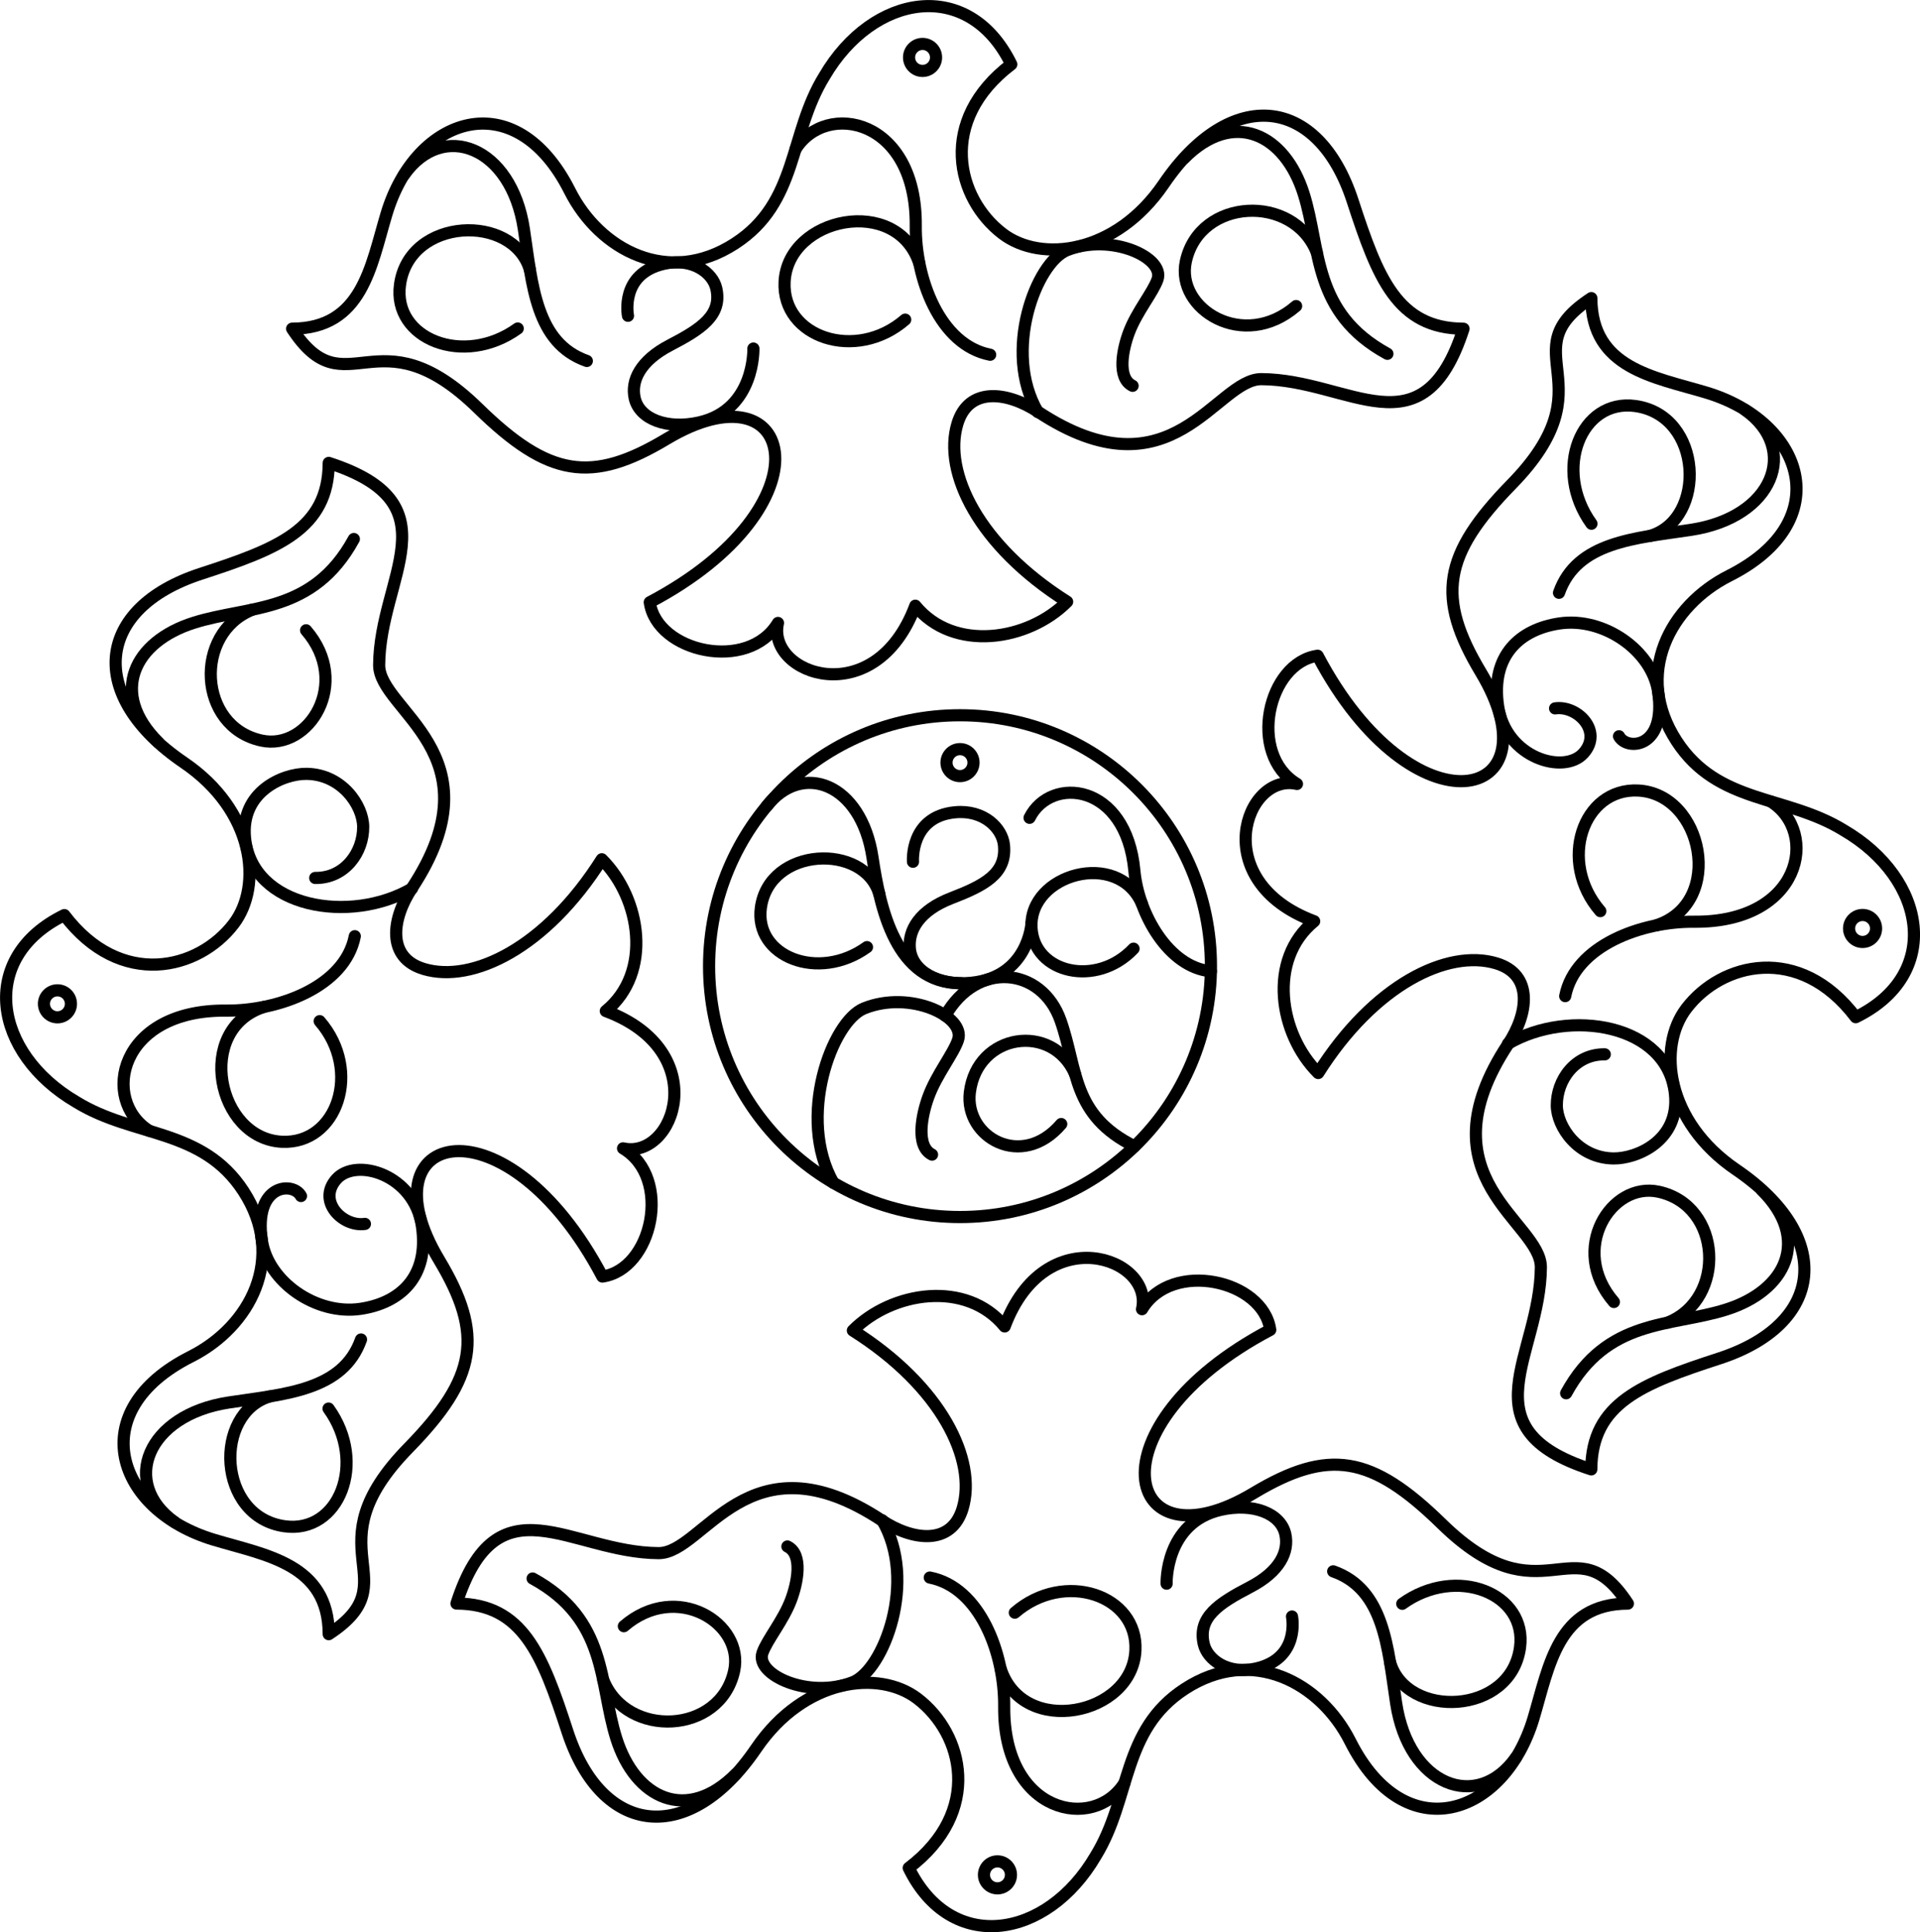 <?xml version="1.0" encoding="UTF-8"?> <svg xmlns="http://www.w3.org/2000/svg" viewBox="0 0 1422.51 1431.83"> <defs> <style>.cls-1,.cls-2{fill:none;stroke:#000;stroke-linecap:round;stroke-width:9px;}.cls-1{stroke-linejoin:round;}.cls-2{stroke-miterlimit:10;}</style> </defs> <title>Agapa_logo2_07_circle_out</title> <g id="Слой_2" data-name="Слой 2"> <g id="Слой_1-2" data-name="Слой 1"> <path class="cls-1" d="M216.41,243.56c52-.18,58.32-46.26,69.94-85,21.78-72.71,95.31-97.46,135.8-17.09,22,43.64,72.86,71.18,122.48,38.91,47-30.53,39.7-81,66.15-123.91,36.08-61.67,107.1-73.1,138.48-8.79-54.94,41.69-40.61,99.48-6.47,125.49,28.4,21.64,83.89,15.32,119.43-36.88,49.62-72.86,114.48-65.57,139.93,12.56,18.53,56.89,33,94.51,82.16,94.74-30.29,94-84.3,37.69-149.73,37.35-33.72-.18-66.14,89.79-165.4,24.25-22.54-14.88-51.55-19-59.88,8.91C698.58,350,725,404.46,790.63,445.88c-28.87,29-84.09,37.69-112.47,2.95-29.76,79.71-110.43,51-101.76,12.78-22,36.83-89.82,21.7-95-15.32,134.82-71.09,108.75-178.8,12.32-120.94-55.42,33.25-87.26,28.19-139.31-22.7C279.23,229.11,256.37,304.71,216.41,243.56Z"></path> <circle class="cls-1" cx="683.51" cy="42.56" r="10"></circle> <path class="cls-1" d="M299.29,129.6c28.76-40.71,79.61-21.15,88.85,40.21,6.24,41.49,8.76,84.28,46.64,97.66"></path> <path class="cls-1" d="M392.61,199.94c-12.39-42-89.24-39.26-96.24,10.94-5.62,40.24,47.18,61.43,87.21,32.54"></path> <path class="cls-1" d="M877.22,117.34c36.58-36.77,74.66-18.28,88.7,26.37,12.9,41,6.31,88.07,62,118.46"></path> <path class="cls-1" d="M975.5,186.8c-17.36-43.32-86.6-40.42-96.91,6.88-7.68,35.18,42.68,66.89,81.7,33.1"></path> <path class="cls-1" d="M589.48,110.45c22.72-36,89.74-22.6,89,56.93-.38,38.79,17.67,88.17,55.12,95.49"></path> <path class="cls-1" d="M681.12,195.21c-16.64-51-97.46-34.55-99.83,13.64-2,41,52.73,59.74,89.37,28"></path> <path class="cls-1" d="M465.27,234s-6.31-31.3,26.92-38.6c20.79-4.58,35.86,6.65,38.51,18.33,4.46,19.74-11.1,30-34.36,42.09-22,11.44-29,26.26-26.1,39.22,3.52,15.65,24.26,23.32,47.84,17.95,41.54-9.45,40.1-54.72,40.1-54.72"></path> <path class="cls-1" d="M768.9,305.32c-26.27-44.73-1.18-111.06,21.77-120,32.85-12.8,72.59,5.61,66.91,21.77-3.43,9.76-15.23,23.68-21.05,39-4.68,12.36-9.28,34,2.6,39.8"></path> <path class="cls-1" d="M1179,220.91c.18,52,46.26,58.32,85,69.93,72.72,21.78,97.46,95.31,17.1,135.8-43.64,22-71.19,72.86-38.92,122.49,30.54,47,81,39.7,123.91,66.14,61.67,36.09,73.11,107.1,8.8,138.48-41.69-54.94-99.48-40.61-125.49-6.47-21.64,28.4-15.32,83.89,36.87,119.43,72.86,49.62,65.57,114.49-12.55,139.93-56.9,18.53-94.52,33-94.75,82.17-94-30.3-37.69-84.3-37.35-149.73.18-33.73-89.79-66.15-24.25-165.41,14.88-22.53,19-51.54-8.91-59.88-35.93-10.72-90.38,15.7-131.8,81.33-29-28.86-37.7-84.09-3-112.47C894,652.9,922.7,572.23,960.91,580.9c-36.83-22-21.7-89.83,15.32-95,71.09,134.82,178.79,108.76,120.94,12.33-33.26-55.43-28.2-87.27,22.7-139.32C1193.4,283.72,1117.8,260.86,1179,220.91Z"></path> <circle class="cls-1" cx="1379.96" cy="688" r="10"></circle> <path class="cls-1" d="M1292.92,303.78c40.7,28.77,21.14,79.62-40.21,88.85-41.49,6.24-84.29,8.77-97.66,46.64"></path> <path class="cls-1" d="M1222.58,397.1c42-12.38,39.26-89.23-10.95-96.24-40.23-5.61-61.43,47.18-32.54,87.22"></path> <path class="cls-1" d="M1305.17,881.72c36.77,36.57,18.28,74.65-26.37,88.69-41,12.91-88.06,6.31-118.46,62"></path> <path class="cls-1" d="M1235.71,980c43.33-17.36,40.43-86.6-6.87-96.92-35.19-7.67-66.9,42.68-33.11,81.7"></path> <path class="cls-1" d="M1312.07,594c36,22.73,22.59,89.75-56.94,89-38.78-.37-88.16,17.68-95.49,55.13"></path> <path class="cls-1" d="M1227.3,685.61c51-16.63,34.55-97.45-13.64-99.83-41-2-59.73,52.73-28,89.37"></path> <path class="cls-1" d="M1199.51,545.57c5.81,10.85,35.23,9.09,29-32.94-4.53-30.56-40.24-55.53-73.1-50.66-28.75,4.26-51.12,23.19-45.46,61.4s48.84,51,63.33,34.7-4.7-35.58-21.13-33.15"></path> <path class="cls-1" d="M1117.25,773.44c45.6-26.61,118.46-14.65,123.73,37.34,3.47,34.32-28.19,47.89-45.68,47.63-26.22-.39-41.73-23.53-41.87-39.14-.17-19.09,13.69-38.31,35.54-38"></path> <path class="cls-1" d="M1206.1,1188.26c-52,.19-58.32,46.27-69.93,85-21.78,72.71-95.32,97.46-135.8,17.09-22-43.64-72.87-71.18-122.49-38.92-47,30.54-39.7,81-66.14,123.91-36.09,61.68-107.1,73.11-138.48,8.8,54.94-41.69,40.61-99.48,6.47-125.49-28.41-21.64-83.9-15.32-119.44,36.88-49.61,72.86-114.48,65.57-139.92-12.56-18.53-56.89-33-94.51-82.17-94.75,30.29-94,84.3-37.69,149.73-37.34,33.73.18,66.15-89.8,165.41-24.25,22.53,14.88,51.54,19,59.88-8.91,10.72-35.94-15.71-90.39-81.34-131.81,28.87-29.05,84.09-37.69,112.47-3,29.76-79.71,110.43-51,101.76-12.78,22-36.83,89.83-21.7,95,15.32-134.82,71.09-108.76,178.8-12.33,120.94,55.43-33.25,87.26-28.19,139.32,22.7C1143.29,1202.72,1166.15,1127.12,1206.1,1188.26Z"></path> <circle class="cls-1" cx="739.01" cy="1389.27" r="10"></circle> <path class="cls-1" d="M1123.23,1302.23c-28.77,40.71-79.62,21.15-88.85-40.21-6.25-41.49-8.77-84.28-46.64-97.66"></path> <path class="cls-1" d="M1029.91,1231.89c12.38,42,89.23,39.26,96.24-10.94,5.61-40.24-47.18-61.43-87.22-32.54"></path> <path class="cls-1" d="M545.29,1314.49c-36.57,36.77-74.66,18.28-88.69-26.37-12.91-41.06-6.31-88.07-62-118.46"></path> <path class="cls-1" d="M447,1245c17.36,43.32,86.6,40.42,96.92-6.88,7.67-35.18-42.68-66.89-81.71-33.1"></path> <path class="cls-1" d="M833,1321.38c-22.72,36-89.74,22.6-89-56.93.37-38.79-17.68-88.17-55.13-95.49"></path> <path class="cls-1" d="M741.4,1236.62c16.63,51,97.45,34.55,99.83-13.64,2-41-52.74-59.74-89.37-28"></path> <path class="cls-1" d="M957.24,1197.83s6.31,31.3-26.92,38.6c-20.79,4.58-35.86-6.65-38.5-18.33-4.47-19.74,11.09-30,34.36-42.09,22.05-11.44,29-26.26,26.1-39.22-3.52-15.65-24.26-23.32-47.84-18-41.54,9.45-40.11,54.72-40.11,54.72"></path> <path class="cls-1" d="M653.61,1126.51c26.27,44.73,1.18,111.06-21.77,120-32.85,12.8-72.58-5.61-66.91-21.77,3.43-9.76,15.23-23.68,21.06-39,4.68-12.36,9.27-34-2.61-39.8"></path> <path class="cls-1" d="M243.56,1210.92c-.18-52-46.26-58.32-85-69.93-72.71-21.78-97.46-95.31-17.09-135.8,43.64-22,71.18-72.86,38.91-122.49-30.53-47-81-39.7-123.91-66.14-61.67-36.09-73.1-107.1-8.79-138.48,41.69,54.94,99.48,40.61,125.49,6.47,21.64-28.4,15.32-83.89-36.88-119.43C63.4,515.5,70.69,450.63,148.82,425.19c56.89-18.53,94.51-33,94.74-82.17,94,30.3,37.69,84.3,37.35,149.73-.18,33.73,89.79,66.15,24.25,165.41-14.88,22.53-19,51.54,8.91,59.88,35.94,10.72,90.39-15.7,131.81-81.33,29,28.86,37.69,84.09,2.95,112.47,79.71,29.75,51,110.42,12.78,101.75,36.83,22,21.7,89.83-15.32,95-71.09-134.82-178.8-108.76-120.94-12.33,33.25,55.43,28.19,87.27-22.7,139.32C229.11,1148.11,304.71,1171,243.56,1210.92Z"></path> <circle class="cls-1" cx="42.56" cy="743.83" r="10"></circle> <path class="cls-1" d="M129.6,1128.05c-40.71-28.77-21.15-79.62,40.21-88.85,41.49-6.24,84.28-8.77,97.66-46.64"></path> <path class="cls-1" d="M199.94,1034.73c-42,12.38-39.26,89.23,10.94,96.24,40.24,5.61,61.43-47.18,32.54-87.22"></path> <path class="cls-1" d="M117.34,550.11c-36.77-36.57-18.28-74.65,26.37-88.69,41-12.91,88.07-6.31,118.46-62"></path> <path class="cls-1" d="M186.8,451.83c-43.32,17.36-40.42,86.6,6.88,96.92,35.18,7.67,66.89-42.68,33.1-81.71"></path> <path class="cls-1" d="M110.45,837.86c-36-22.73-22.6-89.75,56.93-89,38.79.37,88.17-17.68,95.49-55.13"></path> <path class="cls-1" d="M195.21,746.22c-51,16.63-34.55,97.45,13.64,99.83,41,2,59.74-52.73,28-89.37"></path> <path class="cls-1" d="M223,886.26c-5.8-10.85-35.23-9.09-29,32.94,4.53,30.56,40.24,55.53,73.1,50.66,28.75-4.26,51.13-23.19,45.47-61.4s-48.85-51-63.33-34.7,4.69,35.58,21.12,33.15"></path> <path class="cls-1" d="M305.26,658.39C259.67,685,186.8,673,181.54,621.05c-3.48-34.32,28.19-47.9,45.67-47.63,26.23.39,41.73,23.53,41.87,39.14.18,19.09-13.68,38.31-35.54,38"></path> <circle class="cls-1" cx="711.26" cy="715.91" r="185.91"></circle> <path class="cls-2" d="M617.43,876.5c-27.31-48.16-1.16-119.63,22.73-129.28,34.2-13.81,75.55,6,69.63,23.41-3.57,10.52-15.87,25.52-21.93,42.08-4.88,13.31-9.68,36.61,2.68,42.87"></path> <path class="cls-1" d="M700.39,752.61c23.36-41,71.36-36.22,85.36,3.57,12.88,36.58,8.21,70.13,54.85,93.27"></path> <path class="cls-1" d="M796.54,795.9c-16.6-38.28-72.56-30.69-78,13.61-4,33,38.39,57.76,67.72,23.4"></path> <path class="cls-1" d="M762.79,606c15.65-31.4,71.71-26,77.67,39.3,2.91,31.83,25.35,71.52,56.66,74.42"></path> <path class="cls-1" d="M846,669.57c-17.87-40.4-83.81-21.89-81.77,17.82,1.75,33.8,48.19,44.6,75.6,15.57"></path> <circle class="cls-1" cx="711.26" cy="565.1" r="10"></circle> <path class="cls-1" d="M651.43,662.43c-11.16-37.86-81.38-35.19-87.69,10.06-5.06,36.26,42.52,55.36,78.6,29.33"></path> <path class="cls-1" d="M567.81,597.66c26.32-33.82,70.32-17.49,78.64,37.81,5.62,37.39,17.07,93.12,65.46,93.11"></path> <path class="cls-2" d="M676.42,638.57s-2.55-33.56,31.33-36.68c21.19-1.95,34.84,11.82,36.08,24.38,2.09,21.23-14.59,29.85-39.13,39.31-23.27,9-31.94,23.49-30.59,37.42,1.64,16.83,21.34,27.66,45.4,25.25,42.39-4.23,44.7-44,44.7-44"></path> </g> </g> </svg> 